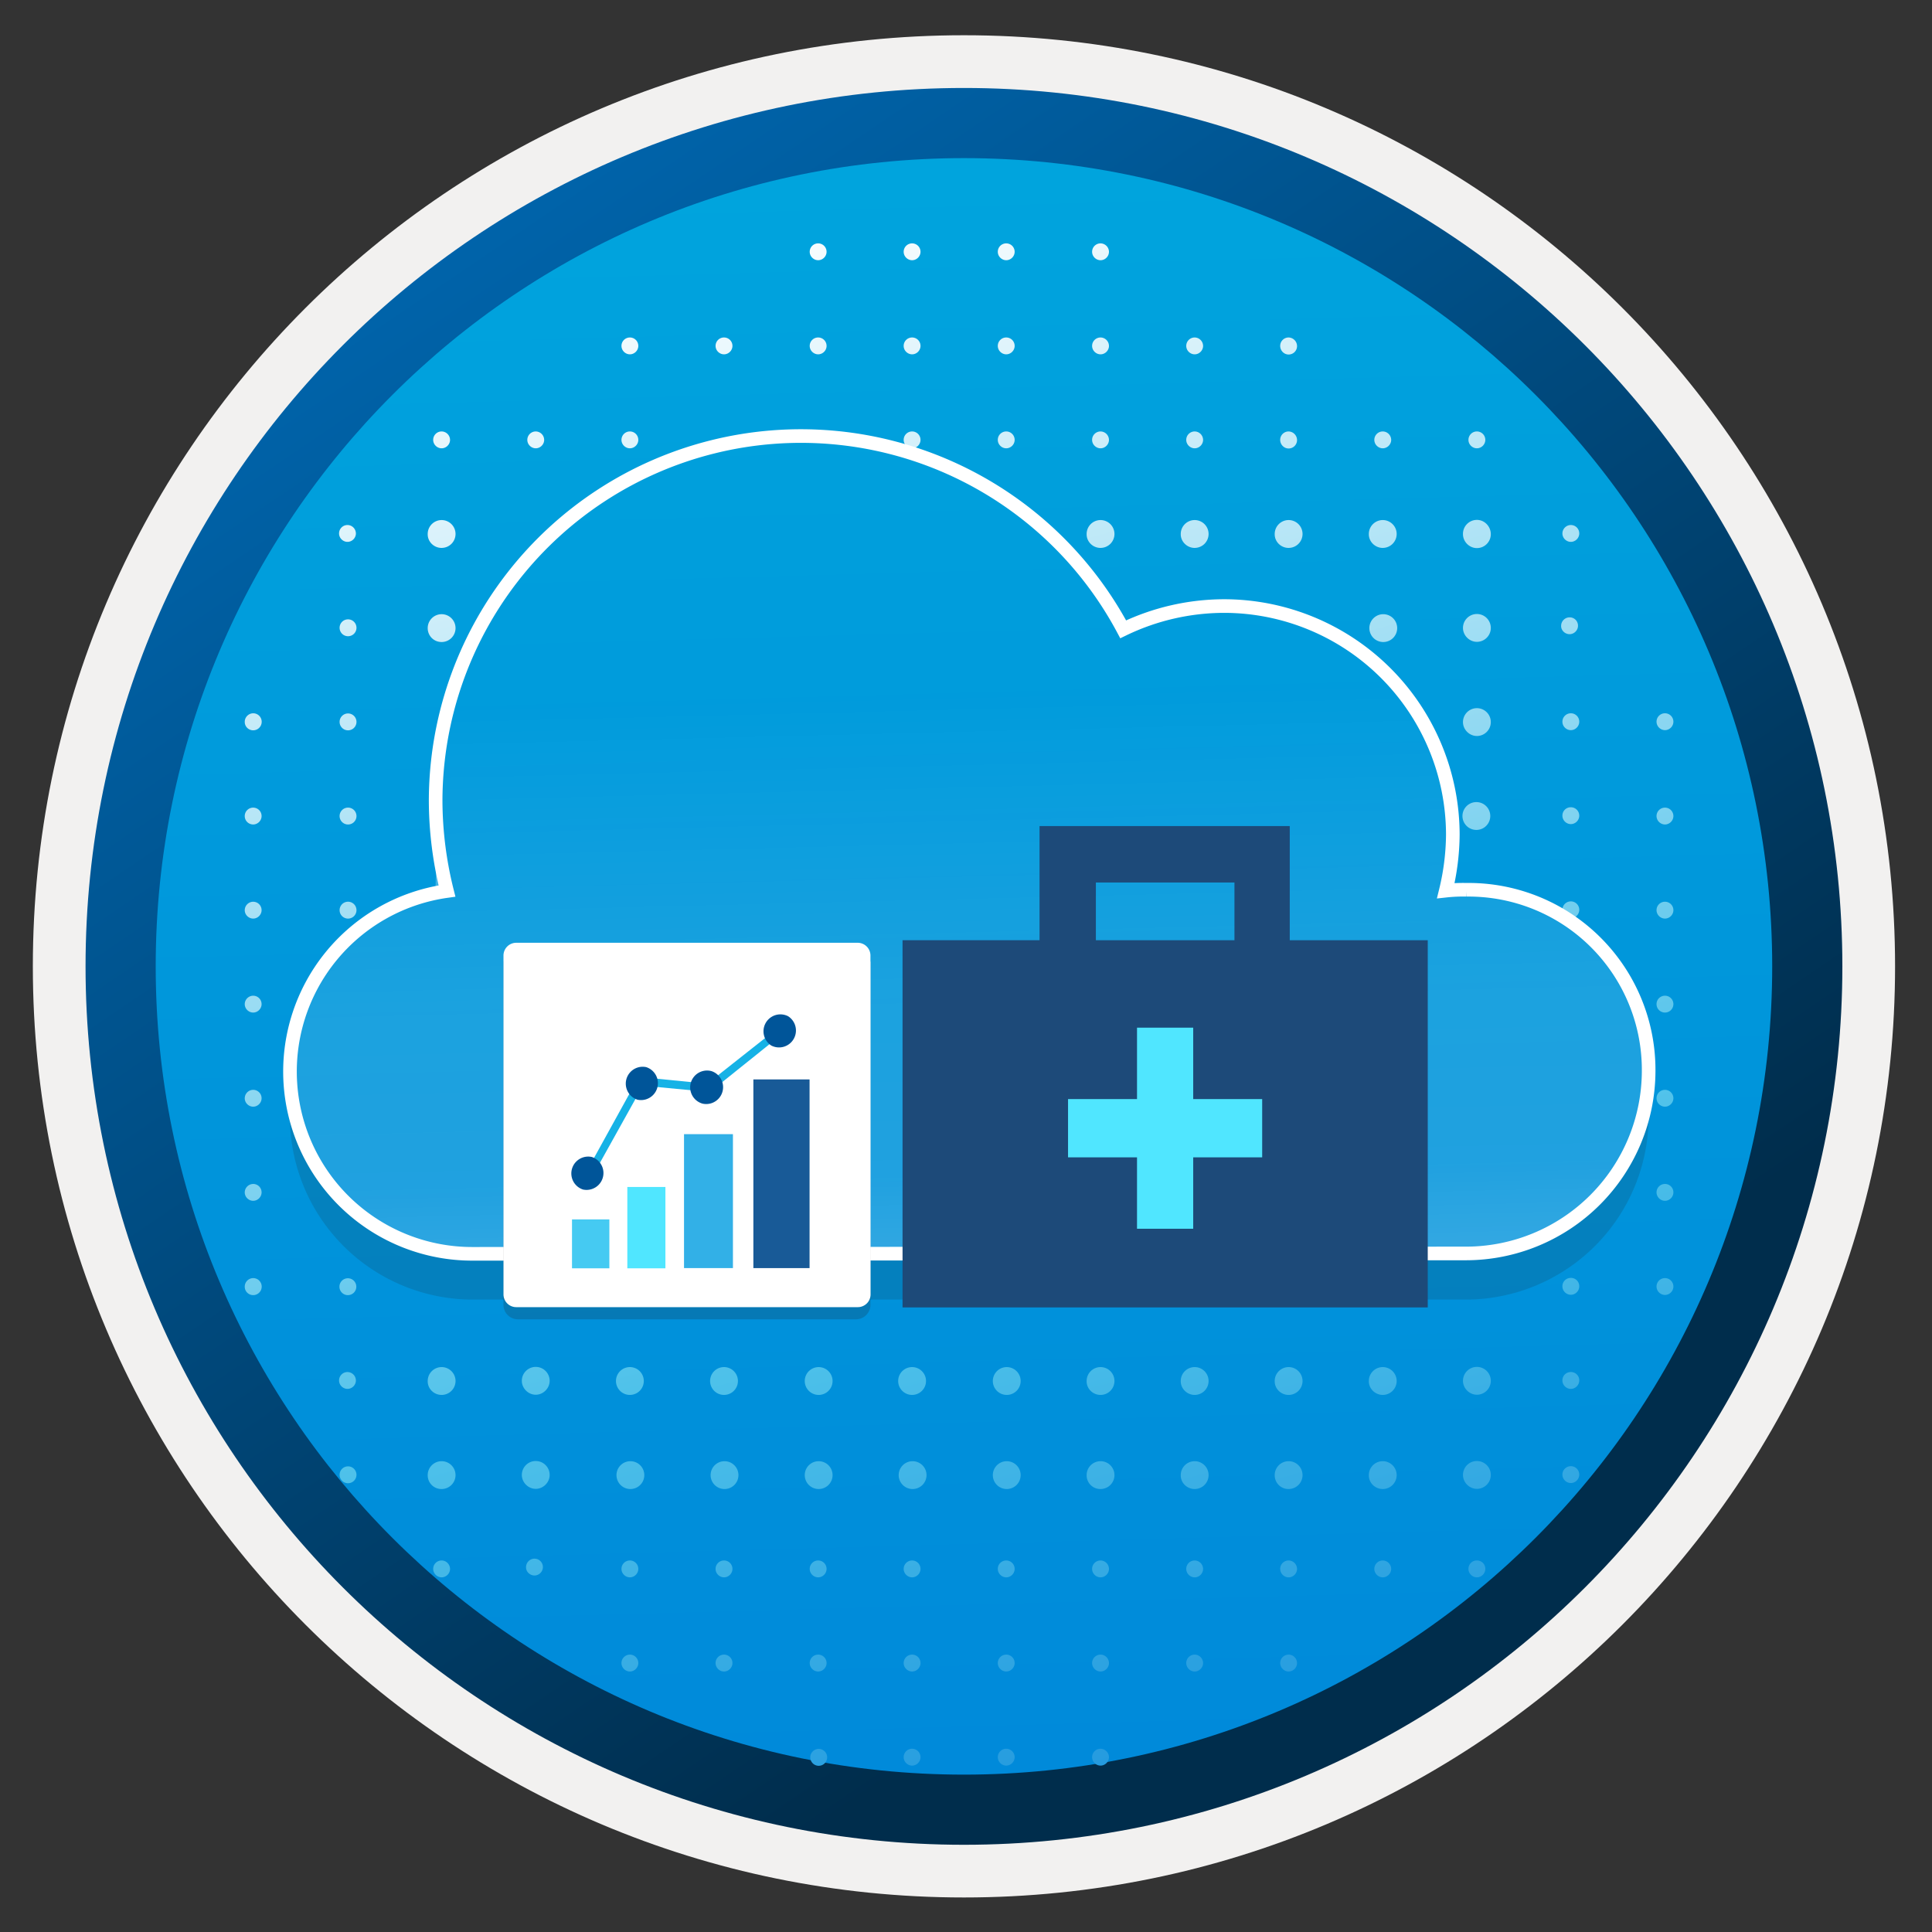 <svg width="103" height="103" fill="none" xmlns="http://www.w3.org/2000/svg"><rect width="100%" height="100%" fill="#333333" stroke="none"/><path d="M51.391 98.329c-25.85 0-46.81-20.95-46.81-46.81 0-25.86 20.96-46.81 46.81-46.81s46.81 20.96 46.81 46.81-20.96 46.81-46.81 46.81Z" fill="url(#a)"/><path fill-rule="evenodd" clip-rule="evenodd" d="M97.291 51.519c0 25.35-20.55 45.9-45.9 45.9-25.35 0-45.9-20.55-45.9-45.9 0-25.35 20.55-45.9 45.9-45.9 25.35 0 45.9 20.55 45.9 45.9Zm-45.9-49.64c27.42 0 49.64 22.22 49.64 49.64s-22.23 49.64-49.64 49.64c-27.42 0-49.64-22.23-49.64-49.64 0-27.42 22.22-49.64 49.64-49.64Z" fill="#F2F1F0"/><path fill-rule="evenodd" clip-rule="evenodd" d="M94.481 51.52c0 23.8-19.29 43.09-43.09 43.09-23.8 0-43.09-19.29-43.09-43.09 0-23.8 19.29-43.09 43.09-43.09 23.8 0 43.09 19.29 43.09 43.09ZM51.391 4.69c25.86 0 46.83 20.97 46.83 46.83s-20.97 46.83-46.83 46.83-46.83-20.97-46.83-46.83 20.96-46.83 46.83-46.83Z" fill="url(#b)"/><path d="M23.544 29.21a.742.742 0 1 0-.742-.741c-.01.4.322.742.742.742Z" fill="url(#c)"/><path d="M23.544 34.228a.742.742 0 1 0-.742-.742c0 .41.322.742.742.742Z" fill="url(#d)"/><path d="M58.673 29.21a.742.742 0 1 0-.742-.741c-.01.4.322.742.742.742Z" fill="url(#e)"/><path d="M63.691 29.21a.742.742 0 1 0-.742-.741c-.01.4.332.742.742.742Z" fill="url(#f)"/><path d="M68.7 29.21a.742.742 0 1 0-.742-.741c-.01.4.322.742.742.742Z" fill="url(#g)"/><path d="M73.718 29.21a.742.742 0 1 0-.742-.741c-.01.4.332.742.742.742Z" fill="url(#h)"/><path d="M78.737 29.22c.42 0 .742-.341.742-.742 0-.4-.322-.761-.742-.761a.742.742 0 0 0-.742.742c-.01.41.332.761.742.761Z" fill="url(#i)"/><path d="M78.737 37.754a.742.742 0 0 0-.742.742c0 .4.341.742.742.742a.742.742 0 1 0 0-1.484Z" fill="url(#j)"/><path d="M73.718 34.228a.742.742 0 1 0 .001-1.483.742.742 0 0 0 0 1.483Z" fill="url(#k)"/><path d="M78.737 32.734a.742.742 0 0 0-.742.742c0 .4.341.742.742.742a.742.742 0 1 0 0-1.484Z" fill="url(#l)"/><path d="M78.737 42.762a.742.742 0 1 0-.001 1.483.742.742 0 0 0 0-1.483Z" fill="url(#m)"/><path d="M23.544 74.367a.742.742 0 1 0-.742-.742c-.01.4.322.742.742.742Z" fill="url(#n)"/><path d="M28.562 72.873a.742.742 0 0 0-.742.742c0 .4.342.742.742.742.4 0 .742-.342.742-.742 0-.4-.322-.742-.742-.742Z" fill="url(#o)"/><path d="M33.58 74.367a.742.742 0 1 0 .001-1.484.742.742 0 0 0 0 1.484Z" fill="url(#p)"/><path d="M38.599 74.367a.742.742 0 1 0 0-1.484.742.742 0 0 0 0 1.484Z" fill="url(#q)"/><path d="M43.617 74.367a.742.742 0 1 0 .001-1.483.742.742 0 0 0 0 1.483Z" fill="url(#r)"/><path d="M48.626 74.367a.742.742 0 1 0 0-1.484.742.742 0 0 0 0 1.484Z" fill="url(#s)"/><path d="M23.544 79.384a.742.742 0 1 0-.742-.742.73.73 0 0 0 .742.742Z" fill="url(#t)"/><path d="M28.562 77.89a.742.742 0 0 0-.742.743c0 .4.342.742.742.742.4 0 .742-.342.742-.742 0-.4-.322-.742-.742-.742Z" fill="url(#u)"/><path d="M33.58 79.384a.742.742 0 1 0 .001-1.483.742.742 0 0 0 0 1.483Z" fill="url(#v)"/><path d="M38.599 79.384a.742.742 0 1 0 0-1.483.742.742 0 0 0 0 1.483Z" fill="url(#w)"/><path d="M43.617 79.384a.742.742 0 1 0 .001-1.483.742.742 0 0 0 0 1.483Z" fill="url(#x)"/><path d="M48.626 79.384a.742.742 0 1 0 0-1.483.742.742 0 0 0 0 1.483Z" fill="url(#y)"/><path d="M53.645 74.367a.742.742 0 1 0 0-1.483.742.742 0 0 0 0 1.483Z" fill="url(#z)"/><path d="M58.673 74.367a.742.742 0 1 0-.742-.742c-.01.4.322.742.742.742Z" fill="url(#A)"/><path d="M63.691 74.367a.742.742 0 1 0-.742-.742c-.01.4.332.742.742.742Z" fill="url(#B)"/><path d="M68.7 74.367a.742.742 0 1 0-.742-.742c-.01.4.322.742.742.742Z" fill="url(#C)"/><path d="M73.718 74.367a.742.742 0 1 0-.742-.742c-.01.4.332.742.742.742Z" fill="url(#D)"/><path d="M78.737 72.873a.742.742 0 0 0-.742.742c0 .4.341.742.742.742a.742.742 0 1 0 0-1.484Z" fill="url(#E)"/><path d="M53.645 79.384a.742.742 0 1 0 0-1.483.742.742 0 0 0 0 1.483Z" fill="url(#F)"/><path d="M58.673 79.384a.742.742 0 1 0-.742-.742.73.73 0 0 0 .742.742Z" fill="url(#G)"/><path d="M63.691 79.384a.742.742 0 1 0-.742-.742c-.01.41.332.742.742.742Z" fill="url(#H)"/><path d="M68.7 79.384a.742.742 0 1 0-.742-.742.73.73 0 0 0 .742.742Z" fill="url(#I)"/><path d="M73.718 79.384a.742.742 0 1 0-.742-.742c-.01.41.332.742.742.742Z" fill="url(#J)"/><path d="M78.737 77.89a.742.742 0 0 0-.742.743c0 .4.341.742.742.742a.742.742 0 1 0 0-1.484Z" fill="url(#K)"/><path d="M33.58 88.213a.448.448 0 0 0-.448.449c0 .244.205.45.449.45.244 0 .449-.206.449-.45a.448.448 0 0 0-.45-.45Z" fill="url(#L)"/><path d="M38.599 88.213a.448.448 0 0 0-.45.449c0 .244.206.45.45.45.244 0 .45-.206.45-.45a.448.448 0 0 0-.45-.45Z" fill="url(#M)"/><path d="M43.618 88.213a.448.448 0 0 0-.45.449c0 .244.206.45.45.45.244 0 .449-.206.449-.45a.448.448 0 0 0-.45-.45Z" fill="url(#N)"/><path d="M48.626 88.213a.448.448 0 0 0-.449.449c0 .244.205.45.45.45.243 0 .448-.206.448-.45a.448.448 0 0 0-.449-.45Z" fill="url(#O)"/><path d="M23.544 83.193a.448.448 0 0 0-.45.45c0 .244.206.449.45.449.244 0 .449-.205.449-.45a.454.454 0 0 0-.45-.449Z" fill="url(#P)"/><path d="M28.494 83.994c.244 0 .449-.205.449-.45a.448.448 0 0 0-.45-.448.454.454 0 0 0-.448.449c-.01.244.205.449.449.449Z" fill="url(#Q)"/><path d="M33.58 83.193a.448.448 0 0 0-.448.45c0 .244.205.449.449.449.244 0 .449-.205.449-.45a.448.448 0 0 0-.45-.449Z" fill="url(#R)"/><path d="M38.599 83.193a.448.448 0 0 0-.45.45c0 .244.206.449.45.449.244 0 .45-.205.45-.45a.448.448 0 0 0-.45-.449Z" fill="url(#S)"/><path d="M43.618 83.193a.448.448 0 0 0-.45.45c0 .244.206.449.45.449.244 0 .449-.205.449-.45a.448.448 0 0 0-.45-.449Z" fill="url(#T)"/><path d="M48.626 83.193a.448.448 0 0 0-.449.45c0 .244.205.449.45.449.243 0 .448-.205.448-.45a.448.448 0 0 0-.449-.449Z" fill="url(#U)"/><path d="M43.618 94.138a.45.45 0 1 0 0-.898.45.45 0 0 0 0 .898Z" fill="url(#V)"/><path d="M48.626 93.23a.448.448 0 0 0-.449.45c0 .244.205.449.45.449.243 0 .448-.205.448-.45a.448.448 0 0 0-.449-.448Z" fill="url(#W)"/><path d="M53.645 88.213a.448.448 0 0 0-.45.449c0 .244.206.45.45.45.244 0 .449-.206.449-.45a.448.448 0 0 0-.45-.45Z" fill="url(#X)"/><path d="M58.673 88.213a.448.448 0 0 0-.45.449c0 .244.206.45.45.45.244 0 .449-.206.449-.45a.454.454 0 0 0-.45-.45Z" fill="url(#Y)"/><path d="M63.691 88.213a.448.448 0 0 0-.449.449c0 .244.205.45.45.45.243 0 .448-.206.448-.45a.454.454 0 0 0-.449-.45Z" fill="url(#Z)"/><path d="M68.7 88.213a.448.448 0 0 0-.45.449c0 .244.206.45.45.45.244 0 .449-.206.449-.45a.454.454 0 0 0-.45-.45Z" fill="url(#aa)"/><path d="M53.645 83.193a.448.448 0 0 0-.45.45c0 .244.206.449.45.449.244 0 .449-.205.449-.45a.448.448 0 0 0-.45-.449Z" fill="url(#ab)"/><path d="M58.673 83.193a.448.448 0 0 0-.45.45c0 .244.206.449.45.449.244 0 .449-.205.449-.45a.454.454 0 0 0-.45-.449Z" fill="url(#ac)"/><path d="M63.691 83.193a.448.448 0 0 0-.449.45c0 .244.205.449.45.449.243 0 .448-.205.448-.45a.454.454 0 0 0-.449-.449Z" fill="url(#ad)"/><path d="M68.7 83.193a.448.448 0 0 0-.45.45c0 .244.206.449.45.449.244 0 .449-.205.449-.45a.454.454 0 0 0-.45-.449Z" fill="url(#ae)"/><path d="M73.718 83.193a.448.448 0 0 0-.449.45c0 .244.205.449.45.449.244 0 .449-.205.449-.45a.454.454 0 0 0-.45-.449Z" fill="url(#af)"/><path d="M78.737 83.193a.442.442 0 0 0-.45.45c0 .244.206.449.45.449.244 0 .449-.205.449-.45a.442.442 0 0 0-.45-.449Z" fill="url(#ag)"/><path d="M53.645 93.23a.448.448 0 0 0-.45.45c0 .244.206.449.45.449.244 0 .449-.205.449-.45a.448.448 0 0 0-.45-.448Z" fill="url(#ah)"/><path d="M58.673 93.23a.448.448 0 0 0-.45.45c0 .244.206.449.45.449.244 0 .449-.205.449-.45a.454.454 0 0 0-.45-.448Z" fill="url(#ai)"/><path d="M33.58 17.992a.448.448 0 0 0-.448.45c0 .243.205.448.449.448.244 0 .449-.205.449-.449a.448.448 0 0 0-.45-.449Z" fill="url(#aj)"/><path d="M38.599 17.992a.448.448 0 0 0-.45.45c0 .243.206.448.45.448.244 0 .45-.205.45-.449a.448.448 0 0 0-.45-.449Z" fill="url(#ak)"/><path d="M43.618 17.992a.448.448 0 0 0-.45.45c0 .243.206.448.45.448.244 0 .449-.205.449-.449a.448.448 0 0 0-.45-.449Z" fill="url(#al)"/><path d="M48.626 17.992a.448.448 0 0 0-.449.45c0 .243.205.448.45.448.243 0 .448-.205.448-.449a.448.448 0 0 0-.449-.449Z" fill="url(#am)"/><path d="M43.618 12.975a.448.448 0 0 0-.45.449c0 .244.206.449.45.449.244 0 .449-.205.449-.45a.448.448 0 0 0-.45-.448Z" fill="url(#an)"/><path d="M48.626 12.975a.448.448 0 0 0-.449.449c0 .244.205.449.45.449.243 0 .448-.205.448-.45a.448.448 0 0 0-.449-.448Z" fill="url(#ao)"/><path d="M23.544 23.002a.448.448 0 0 0-.45.45c0 .243.206.448.45.448.244 0 .449-.205.449-.449a.454.454 0 0 0-.45-.449Z" fill="url(#ap)"/><path d="M28.562 23.002a.448.448 0 0 0-.449.45c0 .243.205.448.45.448.243 0 .448-.205.448-.449a.454.454 0 0 0-.449-.449Z" fill="url(#aq)"/><path d="M33.58 23.002a.448.448 0 0 0-.448.45c0 .243.205.448.449.448.244 0 .449-.205.449-.449a.448.448 0 0 0-.45-.449Z" fill="url(#ar)"/><path d="M48.626 23.002a.448.448 0 0 0-.449.45c0 .243.205.448.45.448.243 0 .448-.205.448-.449a.448.448 0 0 0-.449-.449Z" fill="url(#as)"/><path d="M53.645 17.992a.448.448 0 0 0-.45.45c0 .243.206.448.45.448.244 0 .449-.205.449-.449a.448.448 0 0 0-.45-.449Z" fill="url(#at)"/><path d="M58.673 17.992a.448.448 0 0 0-.45.45c0 .243.206.448.45.448.244 0 .449-.205.449-.449a.454.454 0 0 0-.45-.449Z" fill="url(#au)"/><path d="M63.691 17.992a.448.448 0 0 0-.449.45c0 .243.205.448.45.448.243 0 .448-.205.448-.449a.454.454 0 0 0-.449-.449Z" fill="url(#av)"/><path d="M68.7 17.992a.448.448 0 0 0-.45.45c0 .243.196.458.45.458s.449-.205.449-.449a.463.463 0 0 0-.45-.459Z" fill="url(#aw)"/><path d="M53.645 12.975a.448.448 0 0 0-.45.449c0 .244.206.449.45.449.244 0 .449-.205.449-.45a.448.448 0 0 0-.45-.448Z" fill="url(#ax)"/><path d="M58.673 12.975a.448.448 0 0 0-.45.449c0 .244.206.449.45.449.244 0 .449-.205.449-.45a.454.454 0 0 0-.45-.448Z" fill="url(#ay)"/><path d="M53.645 23.002a.448.448 0 0 0-.45.45c0 .243.206.448.45.448.244 0 .449-.205.449-.449a.448.448 0 0 0-.45-.449Z" fill="url(#az)"/><path d="M58.673 23.002a.448.448 0 0 0-.45.45c0 .243.206.448.45.448.244 0 .449-.205.449-.449a.454.454 0 0 0-.45-.449Z" fill="url(#aA)"/><path d="M63.691 23.002a.448.448 0 0 0-.449.45c0 .243.205.448.45.448.243 0 .448-.205.448-.449a.454.454 0 0 0-.449-.449Z" fill="url(#aB)"/><path d="M68.7 23.002a.448.448 0 0 0-.45.45c0 .243.196.458.45.458s.449-.205.449-.45a.463.463 0 0 0-.45-.458Z" fill="url(#aC)"/><path d="M73.718 23.002a.448.448 0 0 0-.449.45c0 .243.205.448.45.448.244 0 .449-.205.449-.449a.454.454 0 0 0-.45-.449Z" fill="url(#aD)"/><path d="M78.737 23.002a.448.448 0 0 0-.45.45c0 .243.206.448.45.448.244 0 .449-.205.449-.449a.448.448 0 0 0-.45-.449Z" fill="url(#aE)"/><path d="M83.746 27.99a.454.454 0 0 0-.45.45c0 .243.205.448.45.448.244 0 .449-.205.449-.449a.448.448 0 0 0-.45-.449Z" fill="url(#aF)"/><path d="M83.746 38.027a.448.448 0 0 0-.45.45c0 .244.205.449.45.449.244 0 .449-.205.449-.45a.448.448 0 0 0-.45-.449Z" fill="url(#aG)"/><path d="M88.764 38.027a.448.448 0 0 0-.45.45c0 .244.206.449.45.449.244 0 .449-.205.449-.45a.448.448 0 0 0-.45-.449Z" fill="url(#aH)"/><path d="M83.677 33.81c.244 0 .45-.205.45-.449a.442.442 0 0 0-.45-.449.454.454 0 0 0-.449.45c-.01.243.205.448.45.448Z" fill="url(#aI)"/><path d="M83.746 43.037a.442.442 0 0 0-.45.45c0 .243.205.448.45.448.244 0 .449-.205.449-.449a.448.448 0 0 0-.45-.449Z" fill="url(#aJ)"/><path d="M88.764 43.057a.448.448 0 0 0-.45.449c0 .244.206.449.45.449.244 0 .449-.205.449-.45a.448.448 0 0 0-.45-.448Z" fill="url(#aK)"/><path d="M83.746 48.055a.448.448 0 0 0-.45.449c0 .244.205.449.45.449.244 0 .449-.205.449-.45a.448.448 0 0 0-.45-.448Z" fill="url(#aL)"/><path d="M88.764 48.074a.448.448 0 0 0-.45.45c0 .243.206.448.45.448.244 0 .449-.205.449-.449a.448.448 0 0 0-.45-.449Z" fill="url(#aM)"/><path d="M88.764 53.084a.448.448 0 0 0-.45.45c0 .243.196.448.45.448s.449-.205.449-.449a.448.448 0 0 0-.45-.449Z" fill="url(#aN)"/><path d="M88.764 58.102a.448.448 0 0 0-.45.449c0 .244.206.449.45.449.244 0 .449-.205.449-.45a.448.448 0 0 0-.45-.448Z" fill="url(#aO)"/><path d="M83.746 68.129a.442.442 0 0 0-.45.449c0 .244.205.45.45.45.244 0 .449-.206.449-.45a.442.442 0 0 0-.45-.45Z" fill="url(#aP)"/><path d="M88.764 68.139a.448.448 0 0 0-.45.449c0 .244.206.449.45.449.244 0 .449-.205.449-.45a.448.448 0 0 0-.45-.448Z" fill="url(#aQ)"/><path d="M88.764 63.12a.448.448 0 0 0-.45.448c0 .244.206.45.45.45.244 0 .449-.206.449-.45a.448.448 0 0 0-.45-.449Z" fill="url(#aR)"/><path d="M83.746 73.147a.442.442 0 0 0-.45.449c0 .244.205.449.45.449.244 0 .449-.205.449-.45a.442.442 0 0 0-.45-.448Z" fill="url(#aS)"/><path d="M83.746 78.166a.448.448 0 0 0-.45.45c0 .243.205.448.45.448.244 0 .449-.205.449-.449a.448.448 0 0 0-.45-.449Z" fill="url(#aT)"/><path d="M18.525 27.99a.448.448 0 0 0-.449.45c0 .243.205.448.45.448.243 0 .448-.205.448-.449a.454.454 0 0 0-.449-.449Z" fill="url(#aU)"/><path d="M13.497 38.027a.456.456 0 0 0-.449.46c0 .253.205.448.45.448a.454.454 0 0 0 0-.908Z" fill="url(#aV)"/><path d="M18.525 38.935a.45.45 0 1 0 0-.898.45.45 0 0 0 0 .898Z" fill="url(#aW)"/><path d="M18.525 33.918a.45.45 0 1 0 0-.898.45.45 0 0 0 0 .898Z" fill="url(#aX)"/><path d="M13.497 43.057a.448.448 0 0 0-.449.449c0 .254.205.449.45.449.243 0 .448-.205.448-.45a.448.448 0 0 0-.449-.448Z" fill="url(#aY)"/><path d="M18.525 43.955a.45.45 0 1 0 0-.898.45.45 0 0 0 0 .898Z" fill="url(#aZ)"/><path d="M13.497 48.074a.454.454 0 0 0-.449.45c0 .243.205.448.45.448.243 0 .448-.205.448-.449a.448.448 0 0 0-.449-.449Z" fill="url(#ba)"/><path d="M18.525 48.972a.45.45 0 1 0 0-.898.45.45 0 0 0 0 .898Z" fill="url(#bb)"/><path d="M13.497 53.084a.454.454 0 0 0-.449.45c0 .243.205.448.45.448.243 0 .448-.205.448-.449a.448.448 0 0 0-.449-.449Z" fill="url(#bc)"/><path d="M13.497 58.102a.454.454 0 0 0-.449.449c0 .244.205.449.45.449.243 0 .448-.205.448-.45a.448.448 0 0 0-.449-.448Z" fill="url(#bd)"/><path d="M13.497 68.139a.456.456 0 0 0-.449.459c0 .253.205.449.45.449a.454.454 0 0 0 0-.908Z" fill="url(#be)"/><path d="M18.525 69.047a.45.45 0 1 0 0-.899.45.45 0 0 0 0 .899Z" fill="url(#bf)"/><path d="M13.497 63.12a.454.454 0 0 0-.449.448c0 .244.205.45.45.45.243 0 .448-.206.448-.45a.448.448 0 0 0-.449-.449Z" fill="url(#bg)"/><path d="M18.525 73.147a.448.448 0 0 0-.449.449c0 .244.205.449.45.449.243 0 .448-.205.448-.45a.454.454 0 0 0-.449-.448Z" fill="url(#bh)"/><path d="M18.525 79.074a.45.45 0 1 0 0-.898.45.45 0 0 0 0 .898Z" fill="url(#bi)"/><path opacity=".15" d="M78.144 66.845H25.201a9.747 9.747 0 0 1-9.469-7.48c-.172.72-.278-.606-.278.172a9.757 9.757 0 0 0 9.747 9.748h52.943a9.759 9.759 0 0 0 9.748-9.748c0-.778-.105.557-.278-.173a9.749 9.749 0 0 1-9.47 7.481Z" fill="#1F1D20"/><path opacity=".25" d="M25.203 66.845a9.718 9.718 0 0 1-1.373-19.342 20.017 20.017 0 0 1-.605-4.801A19.475 19.475 0 0 1 59.88 33.55a12.407 12.407 0 0 1 5.387-1.24 12.206 12.206 0 0 1 12.187 12.178 12.984 12.984 0 0 1-.374 2.996c.367-.04.735-.056 1.104-.048a9.604 9.604 0 0 1 9.71 9.651 9.749 9.749 0 0 1-9.749 9.738l-52.944.02Z" fill="url(#bj)"/><path d="M25.203 66.845a9.718 9.718 0 0 1-1.373-19.342 20.017 20.017 0 0 1-.605-4.801A19.475 19.475 0 0 1 59.88 33.55a12.407 12.407 0 0 1 5.387-1.24 12.206 12.206 0 0 1 12.187 12.178 12.984 12.984 0 0 1-.374 2.996c.367-.04.735-.056 1.104-.048a9.604 9.604 0 0 1 9.71 9.651 9.749 9.749 0 0 1-9.749 9.738l-52.944.02Z" stroke="#fff" stroke-width=".726" stroke-miterlimit="10"/><path opacity=".25" d="M23.377 45.006c-.09.74-.142 1.483-.154 2.228v.374a5.75 5.75 0 0 1 .585-.106c-.2-.821-.343-1.655-.431-2.496Z" fill="url(#bk)"/><path opacity=".25" d="M77.338 47.485c0-.26-.067-.509-.115-.758-.048.259-.077.518-.144.777.086-.016.172-.022.259-.02Z" fill="url(#bl)"/><path opacity=".2" d="M45.631 70.336a.774.774 0 0 0 .775-.774V51.254H26.84v18.308c0 .428.346.774.774.774h18.016Z" fill="#1F1D21"/><path d="M46.406 51.246v-.303a.68.68 0 0 0-.681-.681H27.522a.68.68 0 0 0-.68.68V69.006a.68.68 0 0 0 .68.681h18.21a.68.68 0 0 0 .681-.68V51.276c-.003-.011-.007-.02-.007-.03Z" fill="#fff"/><path d="M32.49 65.01h-1.995v2.607h1.992V65.01h.004Z" fill="#45CAF2"/><path d="M35.468 63.28h-2.024v4.338h2.031v-4.339h-.008Z" fill="#50E6FF"/><path d="M39.075 60.465h-2.608v7.14h2.608v-7.14Z" fill="#32B0E7"/><path d="M43.16 57.547h-2.996v10.059h2.996v-10.06Z" fill="#185A97"/><path d="m31.67 62.558-.362-.172 2.743-4.972 3.658.361 3.794-2.996.296.269-3.954 3.171-3.572-.339-2.603 4.678Z" fill="#16B2E6"/><path d="M31.082 63.417a.9.9 0 0 0 .467-1.736.9.9 0 0 0-.467 1.736ZM33.985 58.628a.9.9 0 0 0 .467-1.736.9.9 0 0 0-.467 1.736ZM37.46 58.839a.9.9 0 0 0 .467-1.736.9.9 0 0 0-1.101.634.901.901 0 0 0 .634 1.102ZM41.125 55.744a.902.902 0 0 0 .888-1.568.902.902 0 0 0-.888 1.568Z" fill="#059"/><path d="M68.76 50.126V44.04H55.421v6.085h-7.304v19.577h28V50.126h-7.359Zm-10.336-3.078h7.388v3.078h-7.388v-3.078Z" fill="#1D4A79"/><path d="M67.29 58.595h-3.677v-3.808h-2.996v3.808H56.94V61.7h3.677v3.808h2.996V61.7h3.677v-3.104Z" fill="#50E6FF"/><defs><linearGradient id="a" x1="49.617" y1="-13.271" x2="53.599" y2="132.5" gradientUnits="userSpaceOnUse"><stop stop-color="#00ABDE"/><stop offset="1" stop-color="#007ED8"/></linearGradient><linearGradient id="b" x1="2.821" y1="-20.103" x2="98.349" y2="120.778" gradientUnits="userSpaceOnUse"><stop stop-color="#007ED8"/><stop offset=".707" stop-color="#002D4C"/></linearGradient><linearGradient id="c" x1="18.756" y1="10.87" x2="54.181" y2="141.132" gradientUnits="userSpaceOnUse"><stop offset=".043" stop-color="#fff"/><stop offset=".486" stop-color="#4DC1EA"/><stop offset=".845" stop-color="#0078D4"/></linearGradient><linearGradient id="d" x1="17.484" y1="11.215" x2="52.91" y2="141.477" gradientUnits="userSpaceOnUse"><stop offset=".043" stop-color="#fff"/><stop offset=".486" stop-color="#4DC1EA"/><stop offset=".845" stop-color="#0078D4"/></linearGradient><linearGradient id="e" x1="51.465" y1="1.974" x2="86.89" y2="132.236" gradientUnits="userSpaceOnUse"><stop offset=".043" stop-color="#fff"/><stop offset=".486" stop-color="#4DC1EA"/><stop offset=".845" stop-color="#0078D4"/></linearGradient><linearGradient id="f" x1="56.14" y1=".703" x2="91.565" y2="130.965" gradientUnits="userSpaceOnUse"><stop offset=".043" stop-color="#fff"/><stop offset=".486" stop-color="#4DC1EA"/><stop offset=".845" stop-color="#0078D4"/></linearGradient><linearGradient id="g" x1="60.803" y1="-.565" x2="96.228" y2="129.697" gradientUnits="userSpaceOnUse"><stop offset=".043" stop-color="#fff"/><stop offset=".486" stop-color="#4DC1EA"/><stop offset=".845" stop-color="#0078D4"/></linearGradient><linearGradient id="h" x1="65.477" y1="-1.836" x2="100.903" y2="128.425" gradientUnits="userSpaceOnUse"><stop offset=".043" stop-color="#fff"/><stop offset=".486" stop-color="#4DC1EA"/><stop offset=".845" stop-color="#0078D4"/></linearGradient><linearGradient id="i" x1="70.15" y1="-3.107" x2="105.575" y2="127.155" gradientUnits="userSpaceOnUse"><stop offset=".043" stop-color="#fff"/><stop offset=".486" stop-color="#4DC1EA"/><stop offset=".845" stop-color="#0078D4"/></linearGradient><linearGradient id="j" x1="67.609" y1="-2.416" x2="103.034" y2="127.846" gradientUnits="userSpaceOnUse"><stop offset=".043" stop-color="#fff"/><stop offset=".486" stop-color="#4DC1EA"/><stop offset=".845" stop-color="#0078D4"/></linearGradient><linearGradient id="k" x1="64.206" y1="-1.492" x2="99.631" y2="128.77" gradientUnits="userSpaceOnUse"><stop offset=".043" stop-color="#fff"/><stop offset=".486" stop-color="#4DC1EA"/><stop offset=".845" stop-color="#0078D4"/></linearGradient><linearGradient id="l" x1="68.88" y1="-2.763" x2="104.305" y2="127.499" gradientUnits="userSpaceOnUse"><stop offset=".043" stop-color="#fff"/><stop offset=".486" stop-color="#4DC1EA"/><stop offset=".845" stop-color="#0078D4"/></linearGradient><linearGradient id="m" x1="66.341" y1="-2.072" x2="101.766" y2="128.19" gradientUnits="userSpaceOnUse"><stop offset=".043" stop-color="#fff"/><stop offset=".486" stop-color="#4DC1EA"/><stop offset=".845" stop-color="#0078D4"/></linearGradient><linearGradient id="n" x1="7.321" y1="13.98" x2="42.746" y2="144.241" gradientUnits="userSpaceOnUse"><stop offset=".043" stop-color="#fff"/><stop offset=".486" stop-color="#4DC1EA"/><stop offset=".845" stop-color="#0078D4"/></linearGradient><linearGradient id="o" x1="11.996" y1="12.708" x2="47.422" y2="142.97" gradientUnits="userSpaceOnUse"><stop offset=".043" stop-color="#fff"/><stop offset=".486" stop-color="#4DC1EA"/><stop offset=".845" stop-color="#0078D4"/></linearGradient><linearGradient id="p" x1="16.671" y1="11.437" x2="52.096" y2="141.699" gradientUnits="userSpaceOnUse"><stop offset=".043" stop-color="#fff"/><stop offset=".486" stop-color="#4DC1EA"/><stop offset=".845" stop-color="#0078D4"/></linearGradient><linearGradient id="q" x1="21.344" y1="10.166" x2="56.77" y2="140.428" gradientUnits="userSpaceOnUse"><stop offset=".043" stop-color="#fff"/><stop offset=".486" stop-color="#4DC1EA"/><stop offset=".845" stop-color="#0078D4"/></linearGradient><linearGradient id="r" x1="26.019" y1="8.894" x2="61.445" y2="139.156" gradientUnits="userSpaceOnUse"><stop offset=".043" stop-color="#fff"/><stop offset=".486" stop-color="#4DC1EA"/><stop offset=".845" stop-color="#0078D4"/></linearGradient><linearGradient id="s" x1="30.682" y1="7.626" x2="66.107" y2="137.888" gradientUnits="userSpaceOnUse"><stop offset=".043" stop-color="#fff"/><stop offset=".486" stop-color="#4DC1EA"/><stop offset=".845" stop-color="#0078D4"/></linearGradient><linearGradient id="t" x1="6.05" y1="14.325" x2="41.475" y2="144.586" gradientUnits="userSpaceOnUse"><stop offset=".043" stop-color="#fff"/><stop offset=".486" stop-color="#4DC1EA"/><stop offset=".845" stop-color="#0078D4"/></linearGradient><linearGradient id="u" x1="10.725" y1="13.053" x2="46.15" y2="143.315" gradientUnits="userSpaceOnUse"><stop offset=".043" stop-color="#fff"/><stop offset=".486" stop-color="#4DC1EA"/><stop offset=".845" stop-color="#0078D4"/></linearGradient><linearGradient id="v" x1="15.399" y1="11.782" x2="50.825" y2="142.044" gradientUnits="userSpaceOnUse"><stop offset=".043" stop-color="#fff"/><stop offset=".486" stop-color="#4DC1EA"/><stop offset=".845" stop-color="#0078D4"/></linearGradient><linearGradient id="w" x1="20.073" y1="10.511" x2="55.498" y2="140.772" gradientUnits="userSpaceOnUse"><stop offset=".043" stop-color="#fff"/><stop offset=".486" stop-color="#4DC1EA"/><stop offset=".845" stop-color="#0078D4"/></linearGradient><linearGradient id="x" x1="24.748" y1="9.24" x2="60.173" y2="139.501" gradientUnits="userSpaceOnUse"><stop offset=".043" stop-color="#fff"/><stop offset=".486" stop-color="#4DC1EA"/><stop offset=".845" stop-color="#0078D4"/></linearGradient><linearGradient id="y" x1="29.41" y1="7.972" x2="64.835" y2="138.233" gradientUnits="userSpaceOnUse"><stop offset=".043" stop-color="#fff"/><stop offset=".486" stop-color="#4DC1EA"/><stop offset=".845" stop-color="#0078D4"/></linearGradient><linearGradient id="z" x1="35.357" y1="6.355" x2="70.782" y2="136.617" gradientUnits="userSpaceOnUse"><stop offset=".043" stop-color="#fff"/><stop offset=".486" stop-color="#4DC1EA"/><stop offset=".845" stop-color="#0078D4"/></linearGradient><linearGradient id="A" x1="40.031" y1="5.084" x2="75.456" y2="135.346" gradientUnits="userSpaceOnUse"><stop offset=".043" stop-color="#fff"/><stop offset=".486" stop-color="#4DC1EA"/><stop offset=".845" stop-color="#0078D4"/></linearGradient><linearGradient id="B" x1="44.705" y1="3.813" x2="80.131" y2="134.075" gradientUnits="userSpaceOnUse"><stop offset=".043" stop-color="#fff"/><stop offset=".486" stop-color="#4DC1EA"/><stop offset=".845" stop-color="#0078D4"/></linearGradient><linearGradient id="C" x1="49.368" y1="2.545" x2="84.793" y2="132.807" gradientUnits="userSpaceOnUse"><stop offset=".043" stop-color="#fff"/><stop offset=".486" stop-color="#4DC1EA"/><stop offset=".845" stop-color="#0078D4"/></linearGradient><linearGradient id="D" x1="54.043" y1="1.273" x2="89.468" y2="131.535" gradientUnits="userSpaceOnUse"><stop offset=".043" stop-color="#fff"/><stop offset=".486" stop-color="#4DC1EA"/><stop offset=".845" stop-color="#0078D4"/></linearGradient><linearGradient id="E" x1="58.717" y1=".002" x2="94.142" y2="130.264" gradientUnits="userSpaceOnUse"><stop offset=".043" stop-color="#fff"/><stop offset=".486" stop-color="#4DC1EA"/><stop offset=".845" stop-color="#0078D4"/></linearGradient><linearGradient id="F" x1="34.085" y1="6.7" x2="69.511" y2="136.962" gradientUnits="userSpaceOnUse"><stop offset=".043" stop-color="#fff"/><stop offset=".486" stop-color="#4DC1EA"/><stop offset=".845" stop-color="#0078D4"/></linearGradient><linearGradient id="G" x1="38.759" y1="5.429" x2="74.184" y2="135.691" gradientUnits="userSpaceOnUse"><stop offset=".043" stop-color="#fff"/><stop offset=".486" stop-color="#4DC1EA"/><stop offset=".845" stop-color="#0078D4"/></linearGradient><linearGradient id="H" x1="43.434" y1="4.158" x2="78.859" y2="134.419" gradientUnits="userSpaceOnUse"><stop offset=".043" stop-color="#fff"/><stop offset=".486" stop-color="#4DC1EA"/><stop offset=".845" stop-color="#0078D4"/></linearGradient><linearGradient id="I" x1="48.097" y1="2.89" x2="83.522" y2="133.151" gradientUnits="userSpaceOnUse"><stop offset=".043" stop-color="#fff"/><stop offset=".486" stop-color="#4DC1EA"/><stop offset=".845" stop-color="#0078D4"/></linearGradient><linearGradient id="J" x1="52.771" y1="1.619" x2="88.197" y2="131.88" gradientUnits="userSpaceOnUse"><stop offset=".043" stop-color="#fff"/><stop offset=".486" stop-color="#4DC1EA"/><stop offset=".845" stop-color="#0078D4"/></linearGradient><linearGradient id="K" x1="57.445" y1=".347" x2="92.871" y2="130.609" gradientUnits="userSpaceOnUse"><stop offset=".043" stop-color="#fff"/><stop offset=".486" stop-color="#4DC1EA"/><stop offset=".845" stop-color="#0078D4"/></linearGradient><linearGradient id="L" x1="12.861" y1="12.474" x2="48.286" y2="142.737" gradientUnits="userSpaceOnUse"><stop offset=".043" stop-color="#fff"/><stop offset=".486" stop-color="#4DC1EA"/><stop offset=".845" stop-color="#0078D4"/></linearGradient><linearGradient id="M" x1="17.534" y1="11.203" x2="52.96" y2="141.466" gradientUnits="userSpaceOnUse"><stop offset=".043" stop-color="#fff"/><stop offset=".486" stop-color="#4DC1EA"/><stop offset=".845" stop-color="#0078D4"/></linearGradient><linearGradient id="N" x1="22.209" y1="9.932" x2="57.635" y2="140.194" gradientUnits="userSpaceOnUse"><stop offset=".043" stop-color="#fff"/><stop offset=".486" stop-color="#4DC1EA"/><stop offset=".845" stop-color="#0078D4"/></linearGradient><linearGradient id="O" x1="26.871" y1="8.664" x2="62.297" y2="138.926" gradientUnits="userSpaceOnUse"><stop offset=".043" stop-color="#fff"/><stop offset=".486" stop-color="#4DC1EA"/><stop offset=".845" stop-color="#0078D4"/></linearGradient><linearGradient id="P" x1="4.782" y1="14.671" x2="40.207" y2="144.932" gradientUnits="userSpaceOnUse"><stop offset=".043" stop-color="#fff"/><stop offset=".486" stop-color="#4DC1EA"/><stop offset=".845" stop-color="#0078D4"/></linearGradient><linearGradient id="Q" x1="9.419" y1="13.409" x2="44.844" y2="143.671" gradientUnits="userSpaceOnUse"><stop offset=".043" stop-color="#fff"/><stop offset=".486" stop-color="#4DC1EA"/><stop offset=".845" stop-color="#0078D4"/></linearGradient><linearGradient id="R" x1="14.132" y1="12.128" x2="49.557" y2="142.389" gradientUnits="userSpaceOnUse"><stop offset=".043" stop-color="#fff"/><stop offset=".486" stop-color="#4DC1EA"/><stop offset=".845" stop-color="#0078D4"/></linearGradient><linearGradient id="S" x1="18.805" y1="10.857" x2="54.231" y2="141.118" gradientUnits="userSpaceOnUse"><stop offset=".043" stop-color="#fff"/><stop offset=".486" stop-color="#4DC1EA"/><stop offset=".845" stop-color="#0078D4"/></linearGradient><linearGradient id="T" x1="23.48" y1="9.586" x2="58.906" y2="139.847" gradientUnits="userSpaceOnUse"><stop offset=".043" stop-color="#fff"/><stop offset=".486" stop-color="#4DC1EA"/><stop offset=".845" stop-color="#0078D4"/></linearGradient><linearGradient id="U" x1="28.142" y1="8.318" x2="63.568" y2="138.579" gradientUnits="userSpaceOnUse"><stop offset=".043" stop-color="#fff"/><stop offset=".486" stop-color="#4DC1EA"/><stop offset=".845" stop-color="#0078D4"/></linearGradient><linearGradient id="V" x1="20.938" y1="10.277" x2="56.363" y2="140.539" gradientUnits="userSpaceOnUse"><stop offset=".043" stop-color="#fff"/><stop offset=".486" stop-color="#4DC1EA"/><stop offset=".845" stop-color="#0078D4"/></linearGradient><linearGradient id="W" x1="25.6" y1="9.009" x2="61.026" y2="139.271" gradientUnits="userSpaceOnUse"><stop offset=".043" stop-color="#fff"/><stop offset=".486" stop-color="#4DC1EA"/><stop offset=".845" stop-color="#0078D4"/></linearGradient><linearGradient id="X" x1="31.547" y1="7.392" x2="66.972" y2="137.655" gradientUnits="userSpaceOnUse"><stop offset=".043" stop-color="#fff"/><stop offset=".486" stop-color="#4DC1EA"/><stop offset=".845" stop-color="#0078D4"/></linearGradient><linearGradient id="Y" x1="36.22" y1="6.121" x2="71.646" y2="136.384" gradientUnits="userSpaceOnUse"><stop offset=".043" stop-color="#fff"/><stop offset=".486" stop-color="#4DC1EA"/><stop offset=".845" stop-color="#0078D4"/></linearGradient><linearGradient id="Z" x1="40.895" y1="4.85" x2="76.321" y2="135.112" gradientUnits="userSpaceOnUse"><stop offset=".043" stop-color="#fff"/><stop offset=".486" stop-color="#4DC1EA"/><stop offset=".845" stop-color="#0078D4"/></linearGradient><linearGradient id="aa" x1="45.557" y1="3.582" x2="80.983" y2="133.844" gradientUnits="userSpaceOnUse"><stop offset=".043" stop-color="#fff"/><stop offset=".486" stop-color="#4DC1EA"/><stop offset=".845" stop-color="#0078D4"/></linearGradient><linearGradient id="ab" x1="32.818" y1="7.046" x2="68.243" y2="137.308" gradientUnits="userSpaceOnUse"><stop offset=".043" stop-color="#fff"/><stop offset=".486" stop-color="#4DC1EA"/><stop offset=".845" stop-color="#0078D4"/></linearGradient><linearGradient id="ac" x1="37.491" y1="5.775" x2="72.916" y2="136.037" gradientUnits="userSpaceOnUse"><stop offset=".043" stop-color="#fff"/><stop offset=".486" stop-color="#4DC1EA"/><stop offset=".845" stop-color="#0078D4"/></linearGradient><linearGradient id="ad" x1="42.166" y1="4.504" x2="77.591" y2="134.765" gradientUnits="userSpaceOnUse"><stop offset=".043" stop-color="#fff"/><stop offset=".486" stop-color="#4DC1EA"/><stop offset=".845" stop-color="#0078D4"/></linearGradient><linearGradient id="ae" x1="46.829" y1="3.236" x2="82.254" y2="133.497" gradientUnits="userSpaceOnUse"><stop offset=".043" stop-color="#fff"/><stop offset=".486" stop-color="#4DC1EA"/><stop offset=".845" stop-color="#0078D4"/></linearGradient><linearGradient id="af" x1="51.504" y1="1.965" x2="86.929" y2="132.226" gradientUnits="userSpaceOnUse"><stop offset=".043" stop-color="#fff"/><stop offset=".486" stop-color="#4DC1EA"/><stop offset=".845" stop-color="#0078D4"/></linearGradient><linearGradient id="ag" x1="56.178" y1=".693" x2="91.603" y2="130.955" gradientUnits="userSpaceOnUse"><stop offset=".043" stop-color="#fff"/><stop offset=".486" stop-color="#4DC1EA"/><stop offset=".845" stop-color="#0078D4"/></linearGradient><linearGradient id="ah" x1="30.275" y1="7.737" x2="65.701" y2="138" gradientUnits="userSpaceOnUse"><stop offset=".043" stop-color="#fff"/><stop offset=".486" stop-color="#4DC1EA"/><stop offset=".845" stop-color="#0078D4"/></linearGradient><linearGradient id="ai" x1="34.949" y1="6.466" x2="70.374" y2="136.729" gradientUnits="userSpaceOnUse"><stop offset=".043" stop-color="#fff"/><stop offset=".486" stop-color="#4DC1EA"/><stop offset=".845" stop-color="#0078D4"/></linearGradient><linearGradient id="aj" x1="30.641" y1="7.637" x2="66.067" y2="137.899" gradientUnits="userSpaceOnUse"><stop offset=".043" stop-color="#fff"/><stop offset=".486" stop-color="#4DC1EA"/><stop offset=".845" stop-color="#0078D4"/></linearGradient><linearGradient id="ak" x1="35.315" y1="6.366" x2="70.74" y2="136.628" gradientUnits="userSpaceOnUse"><stop offset=".043" stop-color="#fff"/><stop offset=".486" stop-color="#4DC1EA"/><stop offset=".845" stop-color="#0078D4"/></linearGradient><linearGradient id="al" x1="39.99" y1="5.095" x2="75.415" y2="135.357" gradientUnits="userSpaceOnUse"><stop offset=".043" stop-color="#fff"/><stop offset=".486" stop-color="#4DC1EA"/><stop offset=".845" stop-color="#0078D4"/></linearGradient><linearGradient id="am" x1="44.652" y1="3.827" x2="80.077" y2="134.089" gradientUnits="userSpaceOnUse"><stop offset=".043" stop-color="#fff"/><stop offset=".486" stop-color="#4DC1EA"/><stop offset=".845" stop-color="#0078D4"/></linearGradient><linearGradient id="an" x1="41.261" y1="4.75" x2="76.686" y2="135.012" gradientUnits="userSpaceOnUse"><stop offset=".043" stop-color="#fff"/><stop offset=".486" stop-color="#4DC1EA"/><stop offset=".845" stop-color="#0078D4"/></linearGradient><linearGradient id="ao" x1="45.923" y1="3.482" x2="81.349" y2="133.744" gradientUnits="userSpaceOnUse"><stop offset=".043" stop-color="#fff"/><stop offset=".486" stop-color="#4DC1EA"/><stop offset=".845" stop-color="#0078D4"/></linearGradient><linearGradient id="ap" x1="20.024" y1="10.526" x2="55.449" y2="140.788" gradientUnits="userSpaceOnUse"><stop offset=".043" stop-color="#fff"/><stop offset=".486" stop-color="#4DC1EA"/><stop offset=".845" stop-color="#0078D4"/></linearGradient><linearGradient id="aq" x1="24.699" y1="9.254" x2="60.124" y2="139.516" gradientUnits="userSpaceOnUse"><stop offset=".043" stop-color="#fff"/><stop offset=".486" stop-color="#4DC1EA"/><stop offset=".845" stop-color="#0078D4"/></linearGradient><linearGradient id="ar" x1="29.373" y1="7.983" x2="64.799" y2="138.245" gradientUnits="userSpaceOnUse"><stop offset=".043" stop-color="#fff"/><stop offset=".486" stop-color="#4DC1EA"/><stop offset=".845" stop-color="#0078D4"/></linearGradient><linearGradient id="as" x1="43.384" y1="4.173" x2="78.809" y2="134.435" gradientUnits="userSpaceOnUse"><stop offset=".043" stop-color="#fff"/><stop offset=".486" stop-color="#4DC1EA"/><stop offset=".845" stop-color="#0078D4"/></linearGradient><linearGradient id="at" x1="49.327" y1="2.556" x2="84.752" y2="132.817" gradientUnits="userSpaceOnUse"><stop offset=".043" stop-color="#fff"/><stop offset=".486" stop-color="#4DC1EA"/><stop offset=".845" stop-color="#0078D4"/></linearGradient><linearGradient id="au" x1="54.001" y1="1.285" x2="89.426" y2="131.546" gradientUnits="userSpaceOnUse"><stop offset=".043" stop-color="#fff"/><stop offset=".486" stop-color="#4DC1EA"/><stop offset=".845" stop-color="#0078D4"/></linearGradient><linearGradient id="av" x1="58.676" y1=".013" x2="94.101" y2="130.275" gradientUnits="userSpaceOnUse"><stop offset=".043" stop-color="#fff"/><stop offset=".486" stop-color="#4DC1EA"/><stop offset=".845" stop-color="#0078D4"/></linearGradient><linearGradient id="aw" x1="63.338" y1="-1.255" x2="98.764" y2="129.007" gradientUnits="userSpaceOnUse"><stop offset=".043" stop-color="#fff"/><stop offset=".486" stop-color="#4DC1EA"/><stop offset=".845" stop-color="#0078D4"/></linearGradient><linearGradient id="ax" x1="50.599" y1="2.211" x2="86.024" y2="132.472" gradientUnits="userSpaceOnUse"><stop offset=".043" stop-color="#fff"/><stop offset=".486" stop-color="#4DC1EA"/><stop offset=".845" stop-color="#0078D4"/></linearGradient><linearGradient id="ay" x1="55.272" y1=".94" x2="90.697" y2="131.202" gradientUnits="userSpaceOnUse"><stop offset=".043" stop-color="#fff"/><stop offset=".486" stop-color="#4DC1EA"/><stop offset=".845" stop-color="#0078D4"/></linearGradient><linearGradient id="az" x1="48.059" y1="2.901" x2="83.485" y2="133.163" gradientUnits="userSpaceOnUse"><stop offset=".043" stop-color="#fff"/><stop offset=".486" stop-color="#4DC1EA"/><stop offset=".845" stop-color="#0078D4"/></linearGradient><linearGradient id="aA" x1="52.733" y1="1.63" x2="88.158" y2="131.892" gradientUnits="userSpaceOnUse"><stop offset=".043" stop-color="#fff"/><stop offset=".486" stop-color="#4DC1EA"/><stop offset=".845" stop-color="#0078D4"/></linearGradient><linearGradient id="aB" x1="57.408" y1=".359" x2="92.833" y2="130.621" gradientUnits="userSpaceOnUse"><stop offset=".043" stop-color="#fff"/><stop offset=".486" stop-color="#4DC1EA"/><stop offset=".845" stop-color="#0078D4"/></linearGradient><linearGradient id="aC" x1="62.07" y1="-.909" x2="97.496" y2="129.353" gradientUnits="userSpaceOnUse"><stop offset=".043" stop-color="#fff"/><stop offset=".486" stop-color="#4DC1EA"/><stop offset=".845" stop-color="#0078D4"/></linearGradient><linearGradient id="aD" x1="66.745" y1="-2.18" x2="102.17" y2="128.081" gradientUnits="userSpaceOnUse"><stop offset=".043" stop-color="#fff"/><stop offset=".486" stop-color="#4DC1EA"/><stop offset=".845" stop-color="#0078D4"/></linearGradient><linearGradient id="aE" x1="71.419" y1="-3.451" x2="106.845" y2="126.81" gradientUnits="userSpaceOnUse"><stop offset=".043" stop-color="#fff"/><stop offset=".486" stop-color="#4DC1EA"/><stop offset=".845" stop-color="#0078D4"/></linearGradient><linearGradient id="aF" x1="74.819" y1="-4.377" x2="110.244" y2="125.885" gradientUnits="userSpaceOnUse"><stop offset=".043" stop-color="#fff"/><stop offset=".486" stop-color="#4DC1EA"/><stop offset=".845" stop-color="#0078D4"/></linearGradient><linearGradient id="aG" x1="72.276" y1="-3.685" x2="107.702" y2="126.577" gradientUnits="userSpaceOnUse"><stop offset=".043" stop-color="#fff"/><stop offset=".486" stop-color="#4DC1EA"/><stop offset=".845" stop-color="#0078D4"/></linearGradient><linearGradient id="aH" x1="76.951" y1="-4.956" x2="112.376" y2="125.306" gradientUnits="userSpaceOnUse"><stop offset=".043" stop-color="#fff"/><stop offset=".486" stop-color="#4DC1EA"/><stop offset=".845" stop-color="#0078D4"/></linearGradient><linearGradient id="aI" x1="73.51" y1="-4.02" x2="108.935" y2="126.242" gradientUnits="userSpaceOnUse"><stop offset=".043" stop-color="#fff"/><stop offset=".486" stop-color="#4DC1EA"/><stop offset=".845" stop-color="#0078D4"/></linearGradient><linearGradient id="aJ" x1="71.009" y1="-3.339" x2="106.434" y2="126.923" gradientUnits="userSpaceOnUse"><stop offset=".043" stop-color="#fff"/><stop offset=".486" stop-color="#4DC1EA"/><stop offset=".845" stop-color="#0078D4"/></linearGradient><linearGradient id="aK" x1="75.68" y1="-4.61" x2="111.105" y2="125.652" gradientUnits="userSpaceOnUse"><stop offset=".043" stop-color="#fff"/><stop offset=".486" stop-color="#4DC1EA"/><stop offset=".845" stop-color="#0078D4"/></linearGradient><linearGradient id="aL" x1="69.737" y1="-2.994" x2="105.162" y2="127.267" gradientUnits="userSpaceOnUse"><stop offset=".043" stop-color="#fff"/><stop offset=".486" stop-color="#4DC1EA"/><stop offset=".845" stop-color="#0078D4"/></linearGradient><linearGradient id="aM" x1="74.408" y1="-4.265" x2="109.833" y2="125.997" gradientUnits="userSpaceOnUse"><stop offset=".043" stop-color="#fff"/><stop offset=".486" stop-color="#4DC1EA"/><stop offset=".845" stop-color="#0078D4"/></linearGradient><linearGradient id="aN" x1="73.14" y1="-3.919" x2="108.565" y2="126.343" gradientUnits="userSpaceOnUse"><stop offset=".043" stop-color="#fff"/><stop offset=".486" stop-color="#4DC1EA"/><stop offset=".845" stop-color="#0078D4"/></linearGradient><linearGradient id="aO" x1="71.869" y1="-3.574" x2="107.294" y2="126.688" gradientUnits="userSpaceOnUse"><stop offset=".043" stop-color="#fff"/><stop offset=".486" stop-color="#4DC1EA"/><stop offset=".845" stop-color="#0078D4"/></linearGradient><linearGradient id="aP" x1="64.656" y1="-1.612" x2="100.081" y2="128.65" gradientUnits="userSpaceOnUse"><stop offset=".043" stop-color="#fff"/><stop offset=".486" stop-color="#4DC1EA"/><stop offset=".845" stop-color="#0078D4"/></linearGradient><linearGradient id="aQ" x1="69.327" y1="-2.882" x2="104.752" y2="127.38" gradientUnits="userSpaceOnUse"><stop offset=".043" stop-color="#fff"/><stop offset=".486" stop-color="#4DC1EA"/><stop offset=".845" stop-color="#0078D4"/></linearGradient><linearGradient id="aR" x1="70.598" y1="-3.229" x2="106.023" y2="127.033" gradientUnits="userSpaceOnUse"><stop offset=".043" stop-color="#fff"/><stop offset=".486" stop-color="#4DC1EA"/><stop offset=".845" stop-color="#0078D4"/></linearGradient><linearGradient id="aS" x1="63.385" y1="-1.267" x2="98.809" y2="128.995" gradientUnits="userSpaceOnUse"><stop offset=".043" stop-color="#fff"/><stop offset=".486" stop-color="#4DC1EA"/><stop offset=".845" stop-color="#0078D4"/></linearGradient><linearGradient id="aT" x1="62.113" y1="-.921" x2="97.539" y2="129.342" gradientUnits="userSpaceOnUse"><stop offset=".043" stop-color="#fff"/><stop offset=".486" stop-color="#4DC1EA"/><stop offset=".845" stop-color="#0078D4"/></linearGradient><linearGradient id="aU" x1="14.088" y1="12.139" x2="49.513" y2="142.401" gradientUnits="userSpaceOnUse"><stop offset=".043" stop-color="#fff"/><stop offset=".486" stop-color="#4DC1EA"/><stop offset=".845" stop-color="#0078D4"/></linearGradient><linearGradient id="aV" x1="6.871" y1="14.102" x2="42.296" y2="144.364" gradientUnits="userSpaceOnUse"><stop offset=".043" stop-color="#fff"/><stop offset=".486" stop-color="#4DC1EA"/><stop offset=".845" stop-color="#0078D4"/></linearGradient><linearGradient id="aW" x1="11.545" y1="12.831" x2="46.971" y2="143.093" gradientUnits="userSpaceOnUse"><stop offset=".043" stop-color="#fff"/><stop offset=".486" stop-color="#4DC1EA"/><stop offset=".845" stop-color="#0078D4"/></linearGradient><linearGradient id="aX" x1="12.816" y1="12.486" x2="48.242" y2="142.748" gradientUnits="userSpaceOnUse"><stop offset=".043" stop-color="#fff"/><stop offset=".486" stop-color="#4DC1EA"/><stop offset=".845" stop-color="#0078D4"/></linearGradient><linearGradient id="aY" x1="5.599" y1="14.449" x2="41.025" y2="144.711" gradientUnits="userSpaceOnUse"><stop offset=".043" stop-color="#fff"/><stop offset=".486" stop-color="#4DC1EA"/><stop offset=".845" stop-color="#0078D4"/></linearGradient><linearGradient id="aZ" x1="10.274" y1="13.178" x2="45.699" y2="143.44" gradientUnits="userSpaceOnUse"><stop offset=".043" stop-color="#fff"/><stop offset=".486" stop-color="#4DC1EA"/><stop offset=".845" stop-color="#0078D4"/></linearGradient><linearGradient id="ba" x1="4.328" y1="14.794" x2="39.753" y2="145.056" gradientUnits="userSpaceOnUse"><stop offset=".043" stop-color="#fff"/><stop offset=".486" stop-color="#4DC1EA"/><stop offset=".845" stop-color="#0078D4"/></linearGradient><linearGradient id="bb" x1="9.003" y1="13.523" x2="44.428" y2="143.784" gradientUnits="userSpaceOnUse"><stop offset=".043" stop-color="#fff"/><stop offset=".486" stop-color="#4DC1EA"/><stop offset=".845" stop-color="#0078D4"/></linearGradient><linearGradient id="bc" x1="3.06" y1="15.14" x2="38.485" y2="145.402" gradientUnits="userSpaceOnUse"><stop offset=".043" stop-color="#fff"/><stop offset=".486" stop-color="#4DC1EA"/><stop offset=".845" stop-color="#0078D4"/></linearGradient><linearGradient id="bd" x1="1.789" y1="15.485" x2="37.214" y2="145.746" gradientUnits="userSpaceOnUse"><stop offset=".043" stop-color="#fff"/><stop offset=".486" stop-color="#4DC1EA"/><stop offset=".845" stop-color="#0078D4"/></linearGradient><linearGradient id="be" x1="-.754" y1="16.177" x2="34.672" y2="146.438" gradientUnits="userSpaceOnUse"><stop offset=".043" stop-color="#fff"/><stop offset=".486" stop-color="#4DC1EA"/><stop offset=".845" stop-color="#0078D4"/></linearGradient><linearGradient id="bf" x1="3.921" y1="14.905" x2="39.346" y2="145.167" gradientUnits="userSpaceOnUse"><stop offset=".043" stop-color="#fff"/><stop offset=".486" stop-color="#4DC1EA"/><stop offset=".845" stop-color="#0078D4"/></linearGradient><linearGradient id="bg" x1=".518" y1="15.83" x2="35.943" y2="146.091" gradientUnits="userSpaceOnUse"><stop offset=".043" stop-color="#fff"/><stop offset=".486" stop-color="#4DC1EA"/><stop offset=".845" stop-color="#0078D4"/></linearGradient><linearGradient id="bh" x1="2.653" y1="15.249" x2="38.078" y2="145.511" gradientUnits="userSpaceOnUse"><stop offset=".043" stop-color="#fff"/><stop offset=".486" stop-color="#4DC1EA"/><stop offset=".845" stop-color="#0078D4"/></linearGradient><linearGradient id="bi" x1="1.382" y1="15.596" x2="36.807" y2="145.858" gradientUnits="userSpaceOnUse"><stop offset=".043" stop-color="#fff"/><stop offset=".486" stop-color="#4DC1EA"/><stop offset=".845" stop-color="#0078D4"/></linearGradient><linearGradient id="bj" x1="50.085" y1="-7.275" x2="51.996" y2="70.283" gradientUnits="userSpaceOnUse"><stop offset=".57" stop-color="#fff" stop-opacity="0"/><stop offset=".78" stop-color="#fff" stop-opacity=".43"/><stop offset=".9" stop-color="#fff" stop-opacity=".5"/><stop offset="1" stop-color="#fff"/></linearGradient><linearGradient id="bk" x1="5066.32" y1="14541.6" x2="5089.09" y2="14333.8" gradientUnits="userSpaceOnUse"><stop offset=".57" stop-color="#fff" stop-opacity="0"/><stop offset=".78" stop-color="#fff" stop-opacity=".43"/><stop offset=".9" stop-color="#fff" stop-opacity=".5"/><stop offset="1" stop-color="#fff"/></linearGradient><linearGradient id="bl" x1="2322.14" y1="4378.51" x2="2326.76" y2="4316.02" gradientUnits="userSpaceOnUse"><stop offset=".57" stop-color="#fff" stop-opacity="0"/><stop offset=".78" stop-color="#fff" stop-opacity=".43"/><stop offset=".9" stop-color="#fff" stop-opacity=".5"/><stop offset="1" stop-color="#fff"/></linearGradient></defs></svg>